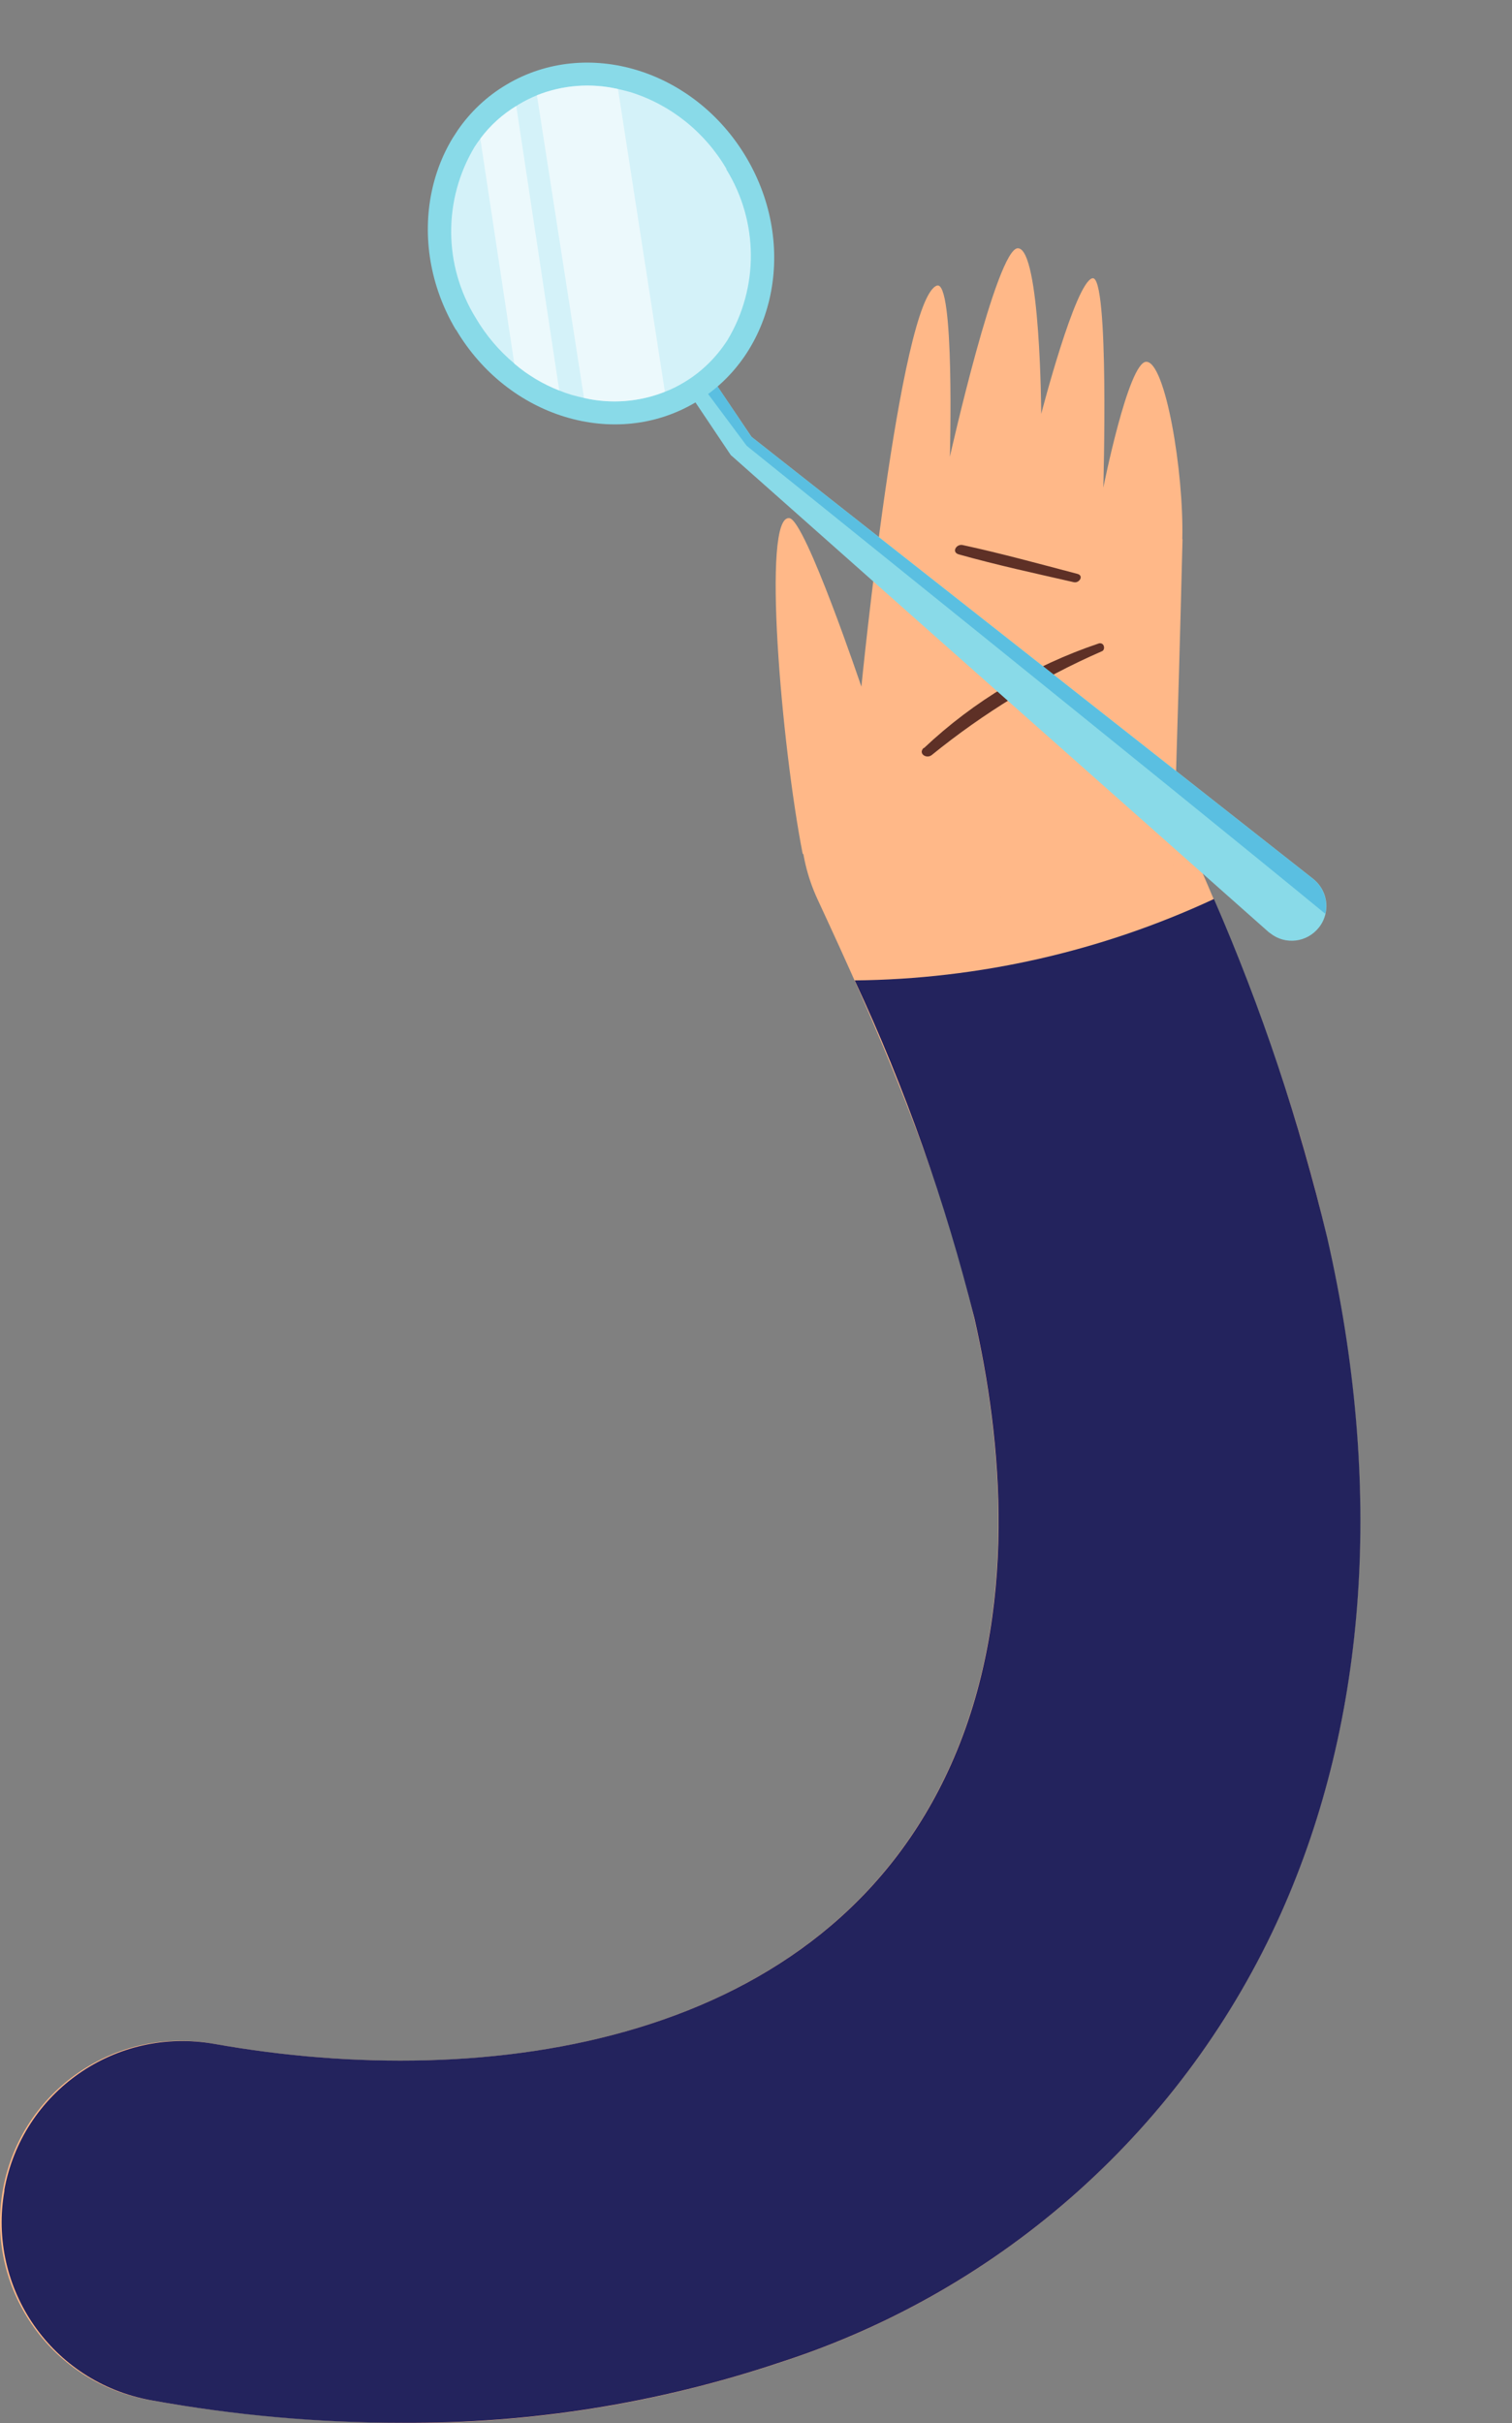 <?xml version="1.0" encoding="UTF-8"?><svg id="Layer_2" xmlns="http://www.w3.org/2000/svg" xmlns:xlink="http://www.w3.org/1999/xlink" viewBox="0 0 63.56 101.8"><rect x="0" y="0" width="63.56" height="101.8" fill="#808080" stroke="none"/><defs><style>.cls-1{fill:#fff;}.cls-2{fill:#23235d;}.cls-3{fill:#89dae8;}.cls-4{fill:#5e3026;}.cls-5{fill:#ffb888;}.cls-6{clip-path:url(#clippath-2);}.cls-7{opacity:.4;}.cls-8{clip-path:url(#clippath-1);}.cls-9{clip-path:url(#clippath-4);}.cls-10{clip-path:url(#clippath);}.cls-11{fill:none;}.cls-12{fill:#d4f2f9;}.cls-13{clip-path:url(#clippath-3);}.cls-14{opacity:.55;}.cls-15{fill:#1395d6;}</style><clipPath id="clippath"><rect class="cls-11" x="30.65" y="-4.26" width="16.22" height="48.61" transform="translate(.84 41.63) rotate(-57)"/></clipPath><clipPath id="clippath-1"><rect class="cls-11" x="30.65" y="-4.26" width="16.22" height="48.61" transform="translate(.84 41.63) rotate(-57)"/></clipPath><clipPath id="clippath-2"><rect class="cls-11" x="39.82" y="9.11" width="5.08" height="35.15" transform="translate(-3.09 47.68) rotate(-57)"/></clipPath><clipPath id="clippath-3"><rect class="cls-11" x="19.43" y="4.59" width="11.66" height="11.3" transform="translate(2.92 25.84) rotate(-57)"/></clipPath><clipPath id="clippath-4"><rect class="cls-11" x="17.76" y="6.06" width="9.18" height="8.56" transform="translate(1.51 23.46) rotate(-57)"/></clipPath></defs><g id="Layer_1-2"><path id="Path_16175" class="cls-5" d="m16.87,101.8c5.41.04,10.79-.82,15.92-2.54,9.38-3.03,17.04-9.89,21.06-18.89,3.64-8.15,4.31-17.96,1.93-28.37-1.75-7.66-4.85-14.65-7.61-20.61-1.77-3.81-6.29-5.47-10.1-3.7s-5.47,6.29-3.7,10.1h0c2.44,5.25,5.16,11.38,6.58,17.59,1.14,5,1.9,12.31-.99,18.77-5.27,11.77-19.45,13.78-30.96,11.72-4.13-.77-8.1,1.95-8.87,6.08-.77,4.13,1.95,8.1,6.08,8.87.04,0,.08.01.12.02,3.48.62,7,.94,10.54.95"/><path id="Path_16185" class="cls-5" d="m49.71,22.66c-.2,8.04-.42,14.4-.42,14.4-4.52,1.76-14.51-.17-15.55-1.2-.88-4.49-1.74-14.29-.55-14.09.67.11,3.02,7.08,3.02,7.08,0,0,1.61-16.27,3.17-16.85.76-.28.55,7.19.55,7.19,0,0,1.97-8.78,2.86-8.76.95.01.98,6.96.98,6.96,0,0,1.43-5.53,2.15-5.7s.46,8.8.46,8.8c0,0,1.05-5.26,1.8-5.29.81-.03,1.59,4.64,1.52,7.45"/><path id="Path_16198" class="cls-2" d="m.18,92.02c.74-4.14,4.69-6.89,8.83-6.15,11.51,2.05,25.69.05,30.96-11.72,2.89-6.45,2.13-13.77.99-18.77-1.22-4.88-2.9-9.63-5.03-14.19,5.22-.05,10.37-1.22,15.1-3.42,2,4.59,3.59,9.35,4.76,14.22,2.38,10.41,1.71,20.22-1.93,28.37-4.02,9-11.68,15.86-21.06,18.89-5.13,1.72-10.51,2.58-15.92,2.54-3.53,0-7.06-.32-10.54-.95-4.14-.74-6.89-4.69-6.15-8.82,0,0,0,0,0,0"/><path id="Path_16202" class="cls-4" d="m38.84,31.43c2.1-1.98,4.6-3.47,7.33-4.39.09-.04.2,0,.23.1s0,.2-.1.23h0c-2.56,1.12-4.96,2.59-7.13,4.35-.22.18-.59-.06-.34-.3"/><path id="Path_16203" class="cls-4" d="m40.47,22.9c1.62.35,3.22.79,4.82,1.21.28.07.09.4-.15.35-1.62-.37-3.24-.72-4.84-1.17-.31-.09-.1-.45.17-.39"/><g id="Group_9536"><g class="cls-10"><g id="Group_9535"><g id="Group_9534"><g class="cls-8"><g id="Group_9533"><path id="Path_16301" class="cls-3" d="m29.06,14.59l.51.76,2.02,3,23.61,18.57c.44.35.65.92.52,1.47-.05.21-.14.41-.28.58-.5.63-1.41.74-2.04.24,0,0,0,0,0,0-.02-.01-.05-.04-.07-.05l-22.54-19.98-.07-.06-.04-.06-2.57-3.83c-.18-.26-.11-.62.16-.8s.62-.11.8.16h0"/><g id="Group_9526" class="cls-7"><g id="Group_9525"><g class="cls-6"><g id="Group_9524"><path id="Path_16302" class="cls-15" d="m29.57,15.35l2.01,3,23.61,18.57c.44.35.65.92.52,1.47-6.44-5.29-24.32-19.66-24.32-19.66l-2.58-3.46.74.07Z"/></g></g></g></g><path id="Path_16303" class="cls-3" d="m19.16,13.85c-2.19-3.69-1.23-8.31,2.14-10.3,3.37-2,7.88-.63,10.07,3.06,2.19,3.69,1.23,8.3-2.14,10.3s-7.88.63-10.06-3.06"/><path id="Path_16304" class="cls-12" d="m30.53,7.11c1.36,2.2,1.38,4.97.05,7.18-.47.73-1.1,1.35-1.85,1.79-.25.15-.51.28-.78.38-1.08.43-2.27.52-3.4.26-.17-.04-.35-.08-.52-.13s-.34-.11-.51-.18c-.69-.27-1.33-.65-1.89-1.13-.65-.54-1.2-1.19-1.63-1.92-1.36-2.2-1.38-4.97-.05-7.19.08-.12.16-.24.25-.35h0c.41-.55.92-1.01,1.51-1.37l.09-.06c.25-.15.51-.28.78-.39,1.08-.43,2.27-.52,3.4-.26.17.04.34.08.52.13,1.7.53,3.14,1.69,4.04,3.23"/><g id="Group_9529" class="cls-14"><g id="Group_9528"><g class="cls-13"><g id="Group_9527"><path id="Path_16305" class="cls-1" d="m25.98,3.75l1.97,12.71c-1.08.43-2.27.52-3.4.26l-1.98-12.72c1.08-.43,2.27-.52,3.4-.26"/></g></g></g></g><g id="Group_9532" class="cls-14"><g id="Group_9531"><g class="cls-9"><g id="Group_9530"><path id="Path_16306" class="cls-1" d="m21.7,4.44l1.81,11.97c-.69-.27-1.33-.65-1.89-1.13l-1.43-9.46h0c.41-.55.92-1.01,1.51-1.37"/></g></g></g></g></g></g></g></g></g></g></g></svg>